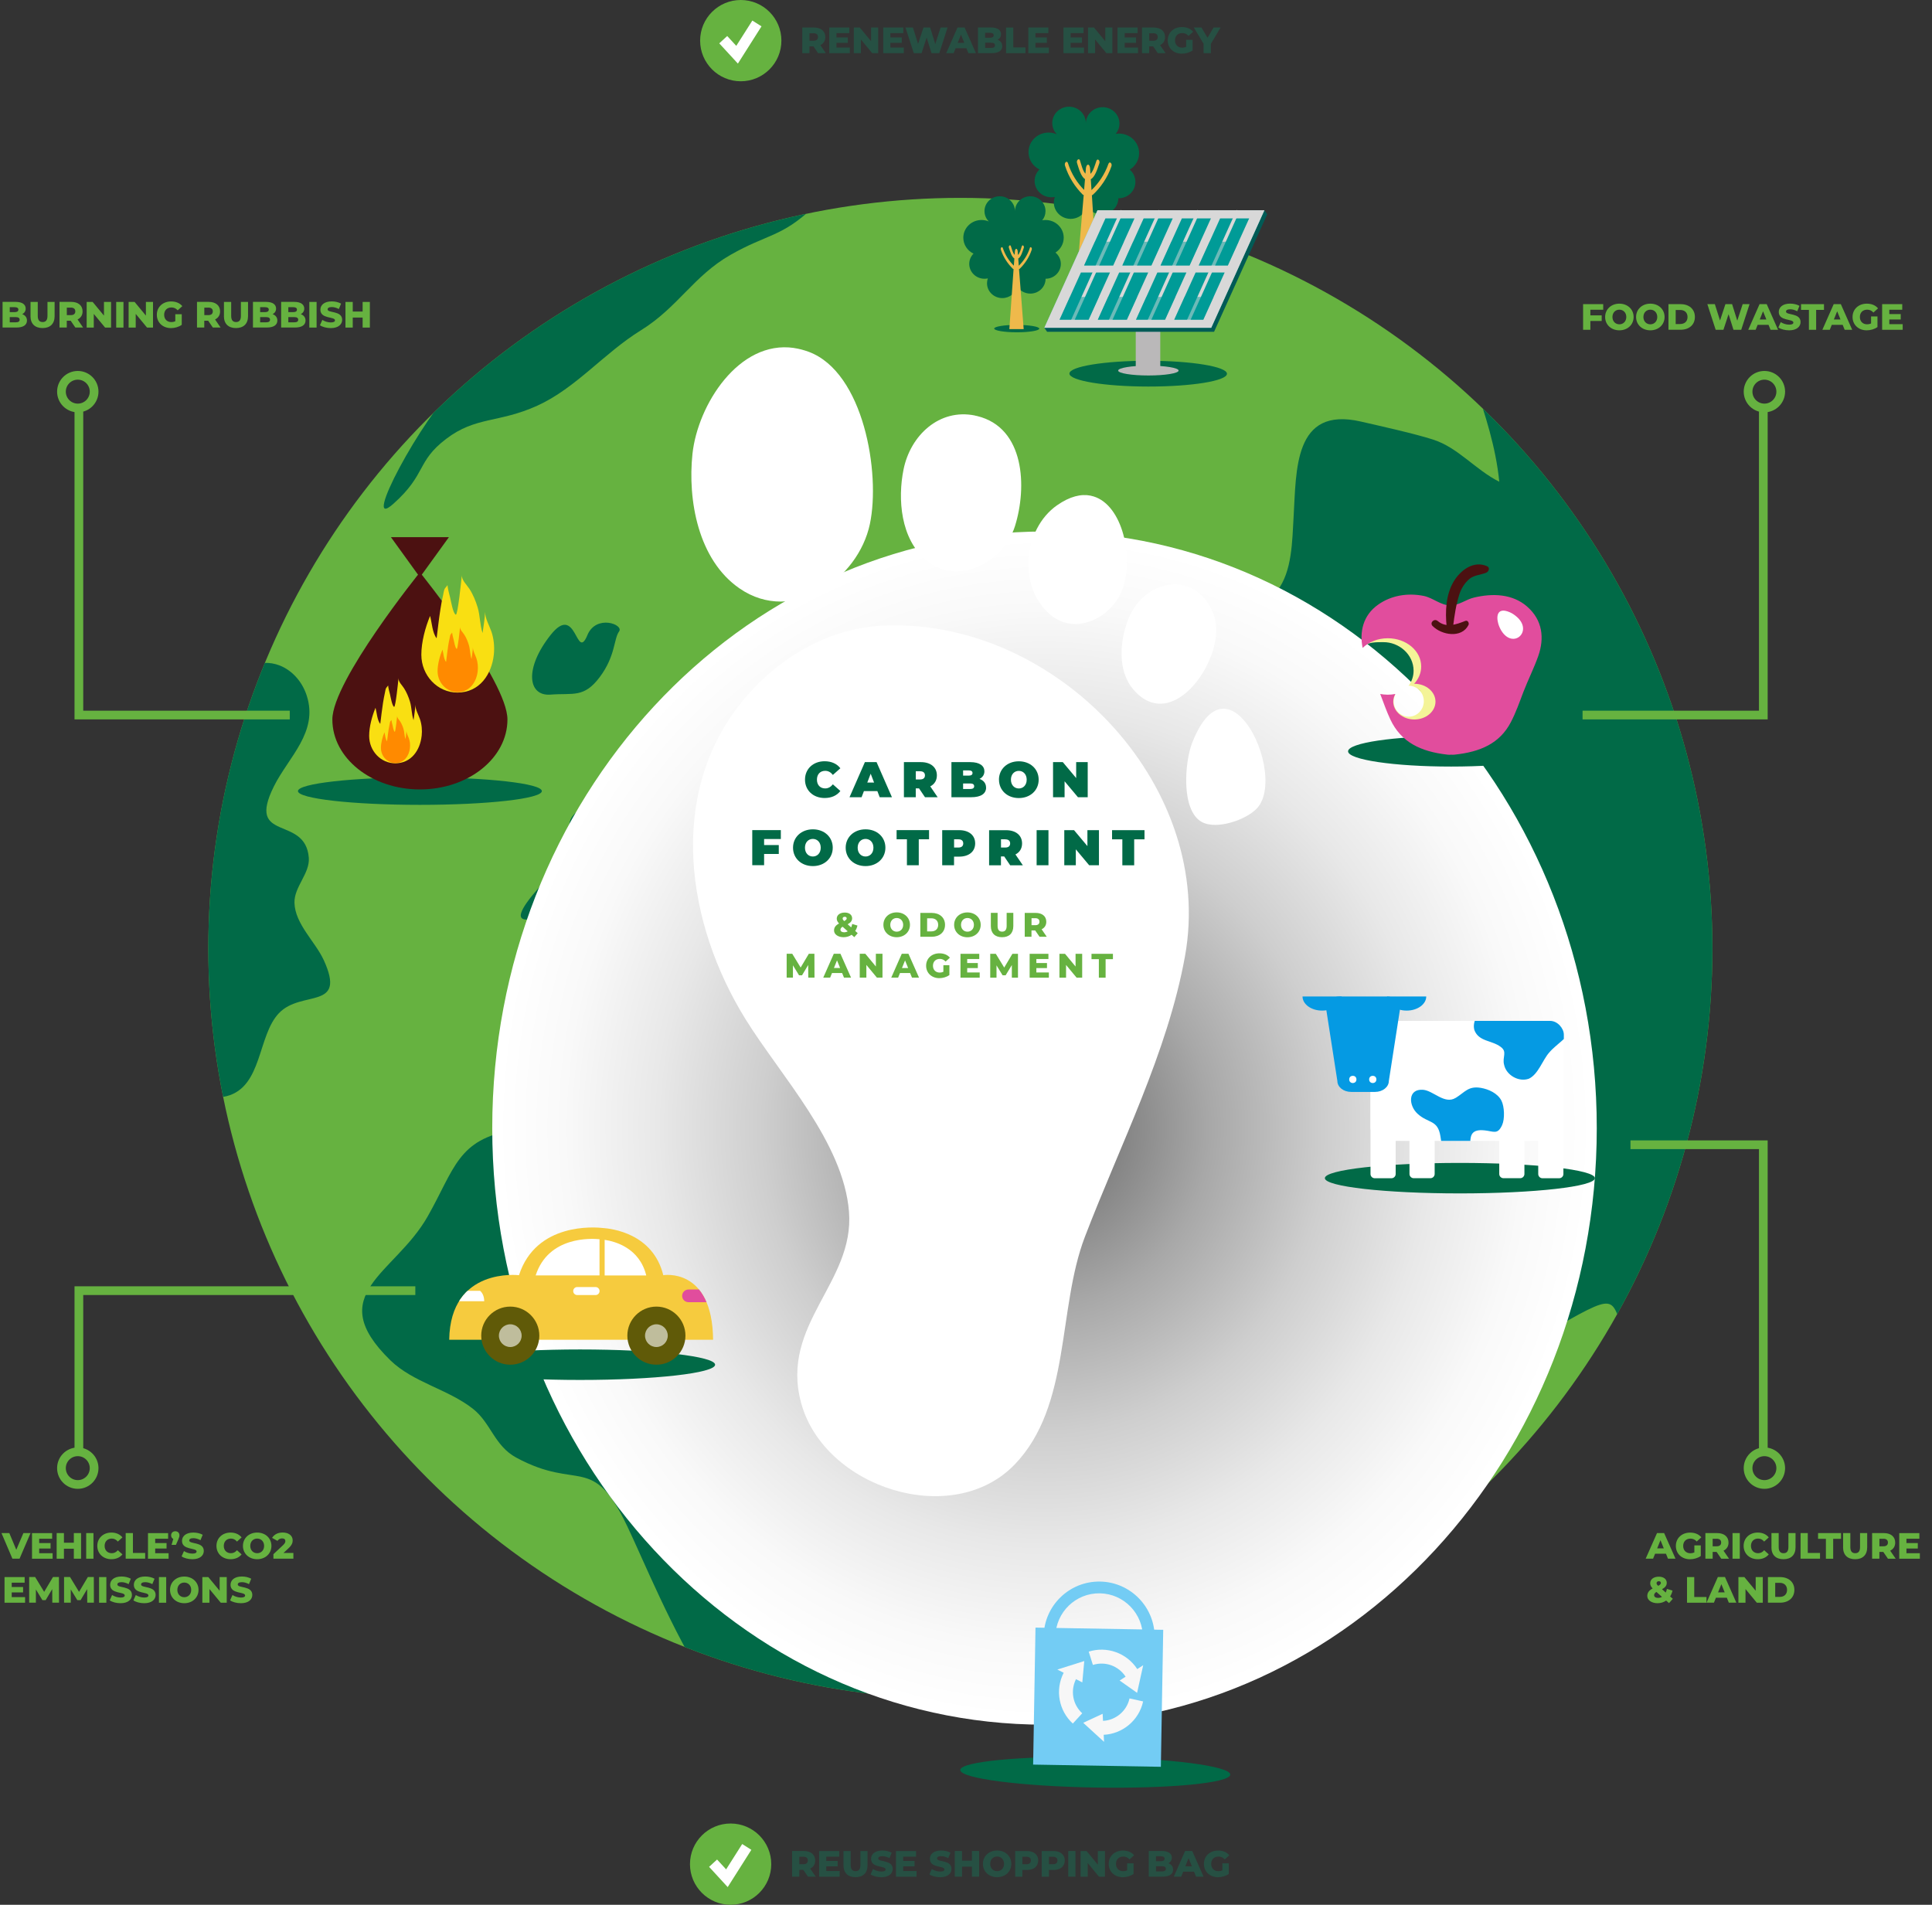 <?xml version="1.0" encoding="UTF-8"?><svg xmlns="http://www.w3.org/2000/svg" xmlns:xlink="http://www.w3.org/1999/xlink" viewBox="0 0 443.59 437.33"><rect x="0" y="0" width="443.59" height="437.33" fill="#333333" stroke="none"/><defs><style>.cls-1{fill:#efb94b;}.cls-1,.cls-2,.cls-3,.cls-4,.cls-5,.cls-6,.cls-7,.cls-8,.cls-9,.cls-10,.cls-11,.cls-12,.cls-13,.cls-14,.cls-15,.cls-16,.cls-17,.cls-18,.cls-19,.cls-20,.cls-21,.cls-22,.cls-23,.cls-24,.cls-25{stroke-width:0px;}.cls-2{fill:#4c1111;}.cls-3{fill:#005b56;}.cls-4{fill:#bab8b9;}.cls-5{fill:#605a08;}.cls-6,.cls-11,.cls-18{mix-blend-mode:multiply;}.cls-6,.cls-22{fill:#009b97;}.cls-7{opacity:.6;}.cls-7,.cls-21{fill:#fff;}.cls-26{opacity:.5;}.cls-27{clip-path:url(#clippath-2);}.cls-28{isolation:isolate;}.cls-8{fill:#f9df12;}.cls-9{fill:#f6cb3e;}.cls-10{fill:#66b240;}.cls-11{fill:url(#radial-gradient);}.cls-12{fill:#73ccf4;}.cls-13,.cls-29,.cls-30{fill:none;}.cls-14{fill:#ff8a00;}.cls-31{clip-path:url(#clippath-1);}.cls-15{fill:#059ae3;}.cls-16,.cls-18{fill:#016a47;}.cls-17{fill:#f7f7f7;}.cls-29{stroke:#d8d8d8;stroke-width:.75px;}.cls-29,.cls-30{stroke-miterlimit:10;}.cls-19{fill:#5bbdc1;}.cls-32{clip-path:url(#clippath);}.cls-30{stroke:#66b240;stroke-width:2px;}.cls-20{fill:#f4f498;}.cls-23{fill:#d8d8d8;}.cls-24{fill:#e14d9d;}.cls-25{fill:#265043;}</style><clipPath id="clippath"><ellipse class="cls-13" cx="220.5" cy="217.78" rx="172.67" ry="172.35"/></clipPath><radialGradient id="radial-gradient" cx="239.82" cy="250.29" fx="239.82" fy="250.29" r="126.8" gradientTransform="translate(0 -11.38) scale(1 1.08)" gradientUnits="userSpaceOnUse"><stop offset="0" stop-color="#636363"/><stop offset=".09" stop-color="#797979"/><stop offset=".3" stop-color="#a8a8a8"/><stop offset=".51" stop-color="#cecece"/><stop offset=".7" stop-color="#e8e8e8"/><stop offset=".87" stop-color="#f9f9f9"/><stop offset=".99" stop-color="#fff"/></radialGradient><clipPath id="clippath-1"><rect class="cls-13" x="314.67" y="234.39" width="44.39" height="27.55" rx="3.16" ry="3.16"/></clipPath><clipPath id="clippath-2"><path class="cls-13" d="M152.29,292.78c-2.36-9.65-11.95-10.69-13.8-10.83-1.88-.22-15.39-1.33-19.33,10.83,0,0-15.78-1.92-16.02,14.82h60.59c-.17-16.74-11.44-14.82-11.44-14.82Z"/></clipPath></defs><g class="cls-28"><g id="Layer_2"><g id="OBJECTS"><g class="cls-32"><ellipse class="cls-10" cx="220.5" cy="217.78" rx="172.67" ry="172.35"/><path class="cls-16" d="M338.58,88.08c2.42,0,8.06-4.02,12.09-4.83,11.29-2.42,20.16,6.44,29.03,12.88,16.94,12.88,42.74,40.25,46.77,62.78,4.03,20.12,1.62,45.88,1.62,66.81,0,6.44,0,28.98-10.49,24.95-4.84-1.61-7.26-16.91-9.67-21.73l-3.23,2.41c4.03,2.42,2.42,13.68,2.42,20.12,1.61,11.27,2.42,14.49-2.42,21.73-4.03,5.64-12.09,12.07-14.51,20.12-.81,3.22,1.61,6.44.8,10.46-.8,4.02-3.22,7.24-4.84,9.66-.81-1.61-1.62-2.42-2.42-3.22,0,4.03,1.61,24.95-4.84,20.12-4.03-3.22-1.61-18.51-1.61-23.34-.81.81-1.61,2.42-2.42,3.22-5.64-10.46-1.62-14.49-14.52-7.24-12.09,7.24-13.71,12.88-16.12,26.56-9.68-4.83-7.26-13.68-12.1-20.12-3.23-3.22-13.71-8.85-18.55-10.46-6.45-1.61-13.7-.81-20.96-2.41-8.06-1.61-15.32-7.25-23.38-6.44,0,16.9,20.16,7.24,22.58,16.9,1.61,4.83-18.55,24.95-23.38,25.76-10.48,1.61-19.35-8.85-24.19-15.29-5.65-7.25-20.96-20.93-19.35-29.78,2.5-.62,4.49-1.52,6.18-3.42-5.95-15.74-12.01-10.95-24.05-15.48-17.75-6.68-7.19-12.25-16.86-24.28-10-12.43-44.4,10.08-44.52-9.53-.06-10.98,22.56-29.76,31.15-34.21,6.76-3.5,18.25-3.78,20.94-11.88,2.94-8.86-9.64-19.82-6.51-29.6,10.09-31.55,55.78,22.35,64.31-1.22,1.61-9.66,8.06-13.68,17.74-12.87-.8-2.41,0-4.83,0-7.24,8.2,0,13.76,5.59,19.97-2.32,3.48-4.43,3.45-11.62,3.77-16.89.65-10.8-.02-25.52,15.42-21.98,4.92,1.13,12.24,2.75,16.57,4.13,5.81,1.85,9.73,6.94,15.24,9.69-.81-8.05-3.23-15.29-5.65-22.54"/><path class="cls-16" d="M143.98,350.33c7.79,16.32,24.89,61.93,49.01,59.11.03,0,.05,0,.08,0,12.71-1.56,27.84-28.06,33.2-38.21,12.64-23.91-.33-37.83-20.53-50.66-19.72-12.52-40.63-29.16-55.87-46.33-7.53-8.46-19.83-16.69-32.02-14.75-12.77,2.03-13.47,8.9-19.67,19.82-7.54,13.27-24.19,17.75-8.55,33.01,5.21,5.08,13.29,6.65,18.99,11.16,4.1,3.24,4.89,8.46,9.91,11.18,14.37,7.78,17.44-1.11,25.45,15.68Z"/><path class="cls-16" d="M197.96,41.61s-4.03-.81-11.29,6.04c-7.26,6.84-10.48,6.04-18.95,10.87-8.47,4.83-12.09,12.07-20.56,17.31-8.47,5.23-14.92,13.28-23.79,17.31-8.87,4.03-14.11,2.42-20.96,7.65-6.85,5.23-4.43,8.05-12.1,14.89-7.66,6.84,6.45-19.72,14.92-27.77,8.47-8.05,17.74-15.7,27.82-23.34,10.08-7.65,15.32-8.45,25.4-12.88,10.08-4.43,14.92-4.43,23.38-8.45,8.47-4.02,12.5-2.01,16.13-1.61Z"/><path class="cls-16" d="M74.31,220.39c-1.92-4.18-6.58-8.25-6.7-13.12-.09-3.68,3.58-6.74,3.29-10.35-.79-9.94-14.49-3.36-8.01-16.38,3.34-6.72,10.28-12.45,7.52-20.88-1.06-3.24-3.38-5.76-6.2-6.87-2.27-.88-4.86-.85-7.41.47-10.18,5.27-8.77,24.37-12.47,33.88-5.74,14.75-12.84,29.48-11.14,46,.78,7.55,10.05,20.83,18.86,18.53,8.22-2.14,7.06-13.88,11.99-19.05,5.2-5.45,15.64-.53,10.27-12.24Z"/><path class="cls-16" d="M134.88,145.8c-2.65,6.35-2.42-7.65-8.47,0-6.05,7.65-5.24,14.09,0,13.68,5.24-.4,7.66.81,11.29-4.02,3.63-4.83,3.23-8.85,4.43-10.46,1.21-1.61-5.24-4.02-7.26.81Z"/><path class="cls-16" d="M309.86,345.8c-.62,1.17-1.43,2.24-2.59,3.08-8.1,5.89-21.59,1.67-27.86,10.67-5.23,7.49-7.41,32.63,7.04,31.17,13.32-1.35,19.48,2.7,28.7-13.52,9.23-16.21,8.2-29.73,11.28-35.14,3.14-5.53-8.54-8.24-11.74-5.87-2.79,2.06-3.03,6.24-4.82,9.61Z"/><path class="cls-16" d="M135.68,184.84c-3.71.82-6.91,4.43-3.46,6.84,3.46,2.41,6.28,4.83,6.28,9.26s6.35,1.86,3.78,5.56c-2.57,3.7-8.67,3.3-10.06,6.52-1.38,3.22.23,6.84,2.65,6.84s6.05-4.43,10.08-4.83c4.03-.4,5.24-2.57,4.43-8.53-.81-5.96-5.24-12.4-3.23-14.81,2.02-2.42,5.86-8.05,6.36-10.06.5-2.01-1.11-8.05-5.95-3.22-4.84,4.83-3.63,4.83-10.89,6.44Z"/><path class="cls-16" d="M129.23,198.22c-1.32.97-.87.31-5.47,5.54-4.6,5.23-5.83,8.05-1.58,7.24,4.24-.8,6.06-1.39,8.58-3.31,2.52-1.92,4.13-8.18,3.32-9.48-.81-1.3-2.69-1.57-4.84,0Z"/></g><path class="cls-11" d="M366.62,259.01c0,75.65-56.77,136.97-126.8,136.97s-126.8-61.33-126.8-136.97,56.77-136.98,126.8-136.98,126.8,61.32,126.8,136.98Z"/><path class="cls-21" d="M205.94,143.57c-.99-.01-1.98,0-2.97.05-12.95.54-24.64,7.62-32.66,17.55-17.14,21.2-12.78,50.83.87,72.84,8.08,13.02,22.49,28.27,23.75,44.2,1.29,16.29-15.83,25.79-11.02,43.79,5.23,19.59,34.77,29.14,49.1,14.2,12.95-13.5,9.73-35.64,16.09-52.25,8.01-20.91,18.97-42.25,22.97-64.37,6.94-38.37-27.86-75.67-66.13-76.01Z"/><path class="cls-21" d="M182.3,79.89c-12.67-1.84-22.11,13.07-23.31,24.33-1.12,10.56,1.28,24.31,10.81,30.88,12.19,8.39,27.25-2.06,29.93-14.8,2.46-11.65-1.41-34.8-14.03-39.52-1.16-.43-2.29-.72-3.4-.88Z"/><path class="cls-21" d="M223.85,95.4c-8.21-1.67-14.81,4.58-16.39,12.36-1.39,6.82-.67,15.95,5.14,20.82,7.44,6.23,17.91.33,20.45-7.82,2.79-8.95,2.24-22.56-8.66-25.23-.18-.04-.37-.09-.55-.12Z"/><path class="cls-21" d="M250.42,113.8c-2.19-.44-4.77.15-7.72,2.21-7.82,5.46-9.07,18.82-1.53,25.13,6.09,5.09,14.66.27,16.74-6.4,2.39-7.69-.51-19.53-7.48-20.93Z"/><path class="cls-21" d="M272.84,134.74c-5.03-1.92-11.35,1.12-13.83,7.53-1.88,4.86-2.5,11.68,1.18,16,9.24,10.86,21.65-7.85,18.6-16.77-1.24-3.62-3.43-5.81-5.94-6.77Z"/><path class="cls-21" d="M285.21,164.94c-2.31-2.4-5.07-3.18-7.71-.69-1.32,1.25-2.61,3.31-3.81,6.4-1.65,4.26-2.59,15.37,2.22,18.06,3.38,1.9,10.29-.49,12.71-3.14,4-4.36,1.25-15.79-3.41-20.63Z"/><path class="cls-16" d="M184.83,179c0-2.48,1.9-4.22,4.5-4.22,1.58,0,2.83.58,3.62,1.61l-1.72,1.53c-.47-.6-1.04-.94-1.77-.94-1.13,0-1.89.78-1.89,2.02s.76,2.02,1.89,2.02c.73,0,1.29-.35,1.77-.94l1.72,1.53c-.8,1.04-2.04,1.61-3.62,1.61-2.6,0-4.5-1.74-4.5-4.22Z"/><path class="cls-16" d="M201.43,181.63h-3.07l-.54,1.41h-2.77s3.53-8.06,3.53-8.06h2.68l3.53,8.06h-2.81l-.54-1.41ZM200.69,179.67l-.78-2.03-.78,2.03h1.57Z"/><path class="cls-16" d="M211,181.01h-.74v2.03h-2.72s0-8.06,0-8.06h3.89c2.25,0,3.68,1.18,3.68,3.04,0,1.16-.55,2.04-1.52,2.53l1.7,2.49h-2.91s-1.37-2.03-1.37-2.03ZM211.26,177.07h-.99v1.89h.99c.75,0,1.11-.36,1.11-.94s-.36-.94-1.11-.94Z"/><path class="cls-16" d="M226.41,180.82c0,1.41-1.19,2.22-3.42,2.22h-4.54s0-8.06,0-8.06h4.31c2.23,0,3.26.89,3.26,2.11,0,.75-.38,1.37-1.12,1.74.95.35,1.5,1.04,1.5,1.99ZM223.67,180.51c0-.41-.3-.63-.9-.63h-1.64s0,1.27,0,1.27h1.64c.6,0,.9-.22.9-.63ZM221.13,176.88v1.2h1.27c.61,0,.89-.21.89-.6s-.28-.6-.89-.6h-1.27Z"/><path class="cls-16" d="M229.36,179.01c0-2.44,1.93-4.22,4.56-4.22,2.63,0,4.56,1.77,4.56,4.22s-1.93,4.22-4.56,4.22c-2.63,0-4.55-1.77-4.55-4.22ZM235.73,179.01c0-1.26-.81-2.02-1.81-2.02-1,0-1.81.76-1.81,2.02s.81,2.02,1.81,2.02c1,0,1.81-.76,1.81-2.02Z"/><path class="cls-16" d="M249.74,174.98v8.06h-2.24l-3.07-3.66v3.66s-2.65,0-2.65,0v-8.06s2.24,0,2.24,0l3.07,3.66v-3.66h2.65Z"/><path class="cls-16" d="M175.44,192.64v1.38s3.37,0,3.37,0v2.05h-3.37s0,2.58,0,2.58h-2.72s0-8.06,0-8.06h6.56v2.05h-3.84Z"/><path class="cls-16" d="M182.08,194.63c0-2.44,1.93-4.22,4.56-4.22,2.63,0,4.56,1.77,4.56,4.22,0,2.44-1.93,4.22-4.56,4.22-2.63,0-4.56-1.77-4.56-4.22ZM188.44,194.63c0-1.26-.81-2.02-1.81-2.02s-1.81.76-1.81,2.02.81,2.02,1.81,2.02,1.81-.76,1.81-2.02Z"/><path class="cls-16" d="M194.17,194.63c0-2.44,1.93-4.22,4.56-4.22,2.63,0,4.56,1.77,4.56,4.22,0,2.44-1.93,4.22-4.56,4.22-2.63,0-4.56-1.77-4.56-4.22ZM200.54,194.63c0-1.26-.81-2.02-1.81-2.02s-1.81.76-1.81,2.02.81,2.02,1.81,2.02,1.81-.76,1.81-2.02Z"/><path class="cls-16" d="M208.23,192.7h-2.37v-2.11h7.45v2.11h-2.36v5.96s-2.72,0-2.72,0v-5.96Z"/><path class="cls-16" d="M223.9,193.64c0,1.87-1.43,3.04-3.68,3.04h-1.17v1.98s-2.72,0-2.72,0v-8.06s3.89,0,3.89,0c2.25,0,3.68,1.18,3.68,3.04ZM221.16,193.64c0-.59-.36-.94-1.11-.94h-.99v1.89s.99,0,.99,0c.75,0,1.11-.36,1.11-.94Z"/><path class="cls-16" d="M230.56,196.64h-.74s0,2.03,0,2.03h-2.72v-8.06s3.89,0,3.89,0c2.25,0,3.68,1.18,3.68,3.04,0,1.16-.55,2.04-1.52,2.53l1.7,2.49h-2.91s-1.37-2.03-1.37-2.03ZM230.82,192.7h-.99s0,1.89,0,1.89h.99c.75,0,1.11-.36,1.11-.94s-.36-.94-1.11-.94Z"/><path class="cls-16" d="M238.01,190.6h2.72s0,8.06,0,8.06h-2.72s0-8.06,0-8.06Z"/><path class="cls-16" d="M252.32,190.6v8.06s-2.24,0-2.24,0l-3.07-3.66v3.66h-2.65s0-8.06,0-8.06h2.24s3.07,3.66,3.07,3.66v-3.66s2.65,0,2.65,0Z"/><path class="cls-16" d="M257.7,192.71h-2.37v-2.11s7.45,0,7.45,0v2.11s-2.37,0-2.37,0v5.96h-2.72v-5.96Z"/><path class="cls-10" d="M196.15,215.17l-.62-.55c-.51.36-1.15.56-1.84.56-1.26,0-2.19-.65-2.19-1.54,0-.7.35-1.18,1.15-1.61-.36-.37-.53-.73-.53-1.1,0-.84.73-1.41,1.84-1.41,1.01,0,1.69.51,1.69,1.32,0,.56-.32.99-1.02,1.37l.8.71c.11-.24.19-.49.24-.78l1.2.36c-.1.46-.27.88-.51,1.24l.58.52-.8.92ZM194.64,213.82l-1.18-1.05c-.35.21-.49.43-.49.71,0,.33.32.57.84.57.3,0,.59-.08.84-.23ZM193.48,210.9c0,.17.07.3.35.57.42-.23.57-.41.57-.61,0-.22-.15-.37-.44-.37-.31,0-.49.17-.49.41Z"/><path class="cls-10" d="M202.83,212.33c0-1.64,1.29-2.85,3.05-2.85s3.05,1.21,3.05,2.85c0,1.64-1.29,2.85-3.05,2.85s-3.05-1.21-3.05-2.85ZM207.37,212.34c0-.95-.65-1.57-1.48-1.57s-1.48.62-1.48,1.57c0,.95.65,1.57,1.48,1.57s1.48-.62,1.48-1.57Z"/><path class="cls-10" d="M211.31,209.6h2.6c1.82,0,3.07,1.06,3.07,2.74,0,1.68-1.25,2.74-3.07,2.74h-2.6s0-5.48,0-5.48ZM213.85,213.84c.93,0,1.56-.56,1.56-1.5,0-.95-.63-1.5-1.56-1.5h-.98v3.01s.98,0,.98,0Z"/><path class="cls-10" d="M219.07,212.34c0-1.64,1.29-2.85,3.05-2.85s3.05,1.21,3.05,2.85-1.29,2.85-3.05,2.85-3.05-1.21-3.05-2.85ZM223.61,212.34c0-.95-.65-1.57-1.48-1.57s-1.48.62-1.48,1.57c0,.95.65,1.57,1.48,1.57s1.48-.62,1.48-1.57Z"/><path class="cls-10" d="M227.5,212.63v-3.04h1.55v2.99c0,.94.39,1.32,1.04,1.32s1.04-.38,1.04-1.32v-2.99h1.53v3.04c0,1.64-.96,2.55-2.58,2.55s-2.58-.92-2.58-2.55Z"/><path class="cls-10" d="M237.68,213.62h-.85v1.46s-1.55,0-1.55,0v-5.48s2.51,0,2.51,0c1.5,0,2.44.78,2.44,2.03,0,.81-.39,1.4-1.07,1.73l1.18,1.72h-1.66l-1-1.46ZM237.7,210.82h-.86v1.6h.86c.64,0,.96-.3.96-.8s-.32-.81-.96-.81Z"/><path class="cls-10" d="M185.58,224.46l-.02-2.9-1.41,2.36h-.69l-1.4-2.29v2.83h-1.44v-5.48h1.28l1.93,3.16,1.88-3.16h1.28l.02,5.48h-1.43Z"/><path class="cls-10" d="M193.35,223.4h-2.32l-.43,1.06h-1.58l2.42-5.48h1.53l2.43,5.48h-1.62s-.43-1.07-.43-1.07ZM192.89,222.25l-.71-1.75-.71,1.75h1.41Z"/><path class="cls-10" d="M202.62,218.98v5.48h-1.28l-2.42-2.92v2.92h-1.52v-5.48h1.28l2.42,2.92v-2.92h1.52Z"/><path class="cls-10" d="M208.96,223.4h-2.32l-.43,1.06h-1.58l2.42-5.48h1.53l2.43,5.48h-1.62l-.43-1.06ZM208.51,222.26l-.71-1.75-.71,1.75h1.41Z"/><path class="cls-10" d="M216.61,221.61h1.37v2.27c-.64.45-1.51.7-2.31.7-1.75,0-3.03-1.18-3.03-2.85,0-1.67,1.28-2.85,3.06-2.85,1.03,0,1.86.35,2.4,1l-.99.89c-.38-.42-.81-.61-1.33-.61-.94,0-1.57.62-1.57,1.57s.63,1.57,1.55,1.57c.29,0,.56-.05.84-.18v-1.5Z"/><path class="cls-10" d="M224.94,223.27v1.2h-4.41v-5.48h4.31v1.2h-2.77v.92h2.44v1.16h-2.44v1s2.87,0,2.87,0Z"/><path class="cls-10" d="M232.32,224.47v-2.9s-1.43,2.36-1.43,2.36h-.69l-1.4-2.29v2.83s-1.44,0-1.44,0v-5.48s1.28,0,1.28,0l1.93,3.16,1.88-3.16h1.28v5.48s-1.41,0-1.41,0Z"/><path class="cls-10" d="M240.82,223.27v1.2h-4.41v-5.48h4.31v1.2h-2.77v.92h2.44v1.16h-2.44v1s2.87,0,2.87,0Z"/><path class="cls-10" d="M248.47,218.99v5.48h-1.28l-2.42-2.92v2.92s-1.52,0-1.52,0v-5.48s1.28,0,1.28,0l2.42,2.92v-2.92h1.52Z"/><path class="cls-10" d="M252.3,220.22h-1.69v-1.23h4.92v1.23h-1.68v4.25s-1.55,0-1.55,0v-4.25Z"/><polyline class="cls-30" points="374.36 262.83 404.86 262.83 404.86 332.58"/><circle class="cls-30" cx="405.11" cy="337.08" r="3.75"/><path class="cls-10" d="M382.5,356.73h-2.49l-.46,1.14h-1.7l2.6-5.88h1.64l2.61,5.88h-1.73l-.46-1.14ZM382.01,355.5l-.76-1.88-.76,1.88h1.51Z"/><path class="cls-10" d="M389.03,354.81h1.47v2.44c-.68.49-1.61.75-2.47.75-1.88,0-3.25-1.27-3.25-3.06s1.37-3.06,3.28-3.06c1.1,0,1.99.38,2.57,1.08l-1.06.96c-.4-.45-.87-.66-1.43-.66-1.01,0-1.68.66-1.68,1.68s.67,1.68,1.67,1.68c.31,0,.61-.06.9-.19v-1.61Z"/><path class="cls-10" d="M394.14,356.31h-.91v1.56h-1.67v-5.88h2.69c1.61,0,2.62.83,2.62,2.18,0,.87-.42,1.5-1.15,1.86l1.27,1.85h-1.78l-1.07-1.56ZM394.15,353.3h-.92v1.72h.92c.69,0,1.03-.32,1.03-.86s-.34-.87-1.03-.87Z"/><path class="cls-10" d="M397.79,351.99h1.67v5.88h-1.67v-5.88Z"/><path class="cls-10" d="M400.34,354.93c0-1.79,1.37-3.06,3.24-3.06,1.08,0,1.96.4,2.53,1.11l-1.06.96c-.37-.45-.82-.69-1.39-.69-.97,0-1.64.67-1.64,1.68s.67,1.68,1.64,1.68c.56,0,1.02-.24,1.39-.69l1.06.96c-.57.71-1.45,1.11-2.53,1.11-1.87,0-3.24-1.27-3.24-3.06Z"/><path class="cls-10" d="M406.73,355.25v-3.26h1.66v3.21c0,1.01.42,1.41,1.12,1.41s1.11-.4,1.11-1.41v-3.21h1.64v3.26c0,1.76-1.03,2.74-2.77,2.74s-2.77-.98-2.77-2.74Z"/><path class="cls-10" d="M413.4,351.99h1.67v4.56h2.81v1.32h-4.47v-5.88Z"/><path class="cls-10" d="M419.24,353.31h-1.81v-1.32h5.27v1.32h-1.8v4.57h-1.67v-4.57Z"/><path class="cls-10" d="M423.18,355.25v-3.26h1.66v3.21c0,1.01.42,1.41,1.12,1.41s1.11-.4,1.11-1.41v-3.21h1.64v3.26c0,1.76-1.03,2.74-2.77,2.74s-2.77-.98-2.77-2.74Z"/><path class="cls-10" d="M432.42,356.31h-.91v1.56h-1.67v-5.88h2.69c1.61,0,2.61.83,2.61,2.18,0,.87-.42,1.5-1.15,1.86l1.27,1.85h-1.78l-1.07-1.56ZM432.44,353.3h-.92v1.72h.92c.69,0,1.03-.32,1.03-.86s-.34-.87-1.03-.87Z"/><path class="cls-10" d="M440.8,356.59v1.29h-4.73v-5.88h4.62v1.29h-2.97v.99h2.61v1.25h-2.61v1.08h3.08Z"/><path class="cls-10" d="M383.21,368.07l-.66-.59c-.55.39-1.23.61-1.98.61-1.35,0-2.35-.7-2.35-1.66,0-.75.38-1.27,1.23-1.73-.39-.39-.56-.78-.56-1.19,0-.9.78-1.51,1.98-1.51,1.08,0,1.82.55,1.82,1.41,0,.61-.34,1.06-1.09,1.47l.86.76c.12-.25.2-.53.26-.84l1.29.39c-.11.5-.29.95-.55,1.34l.62.55-.86.98ZM381.59,366.63l-1.27-1.13c-.38.23-.53.46-.53.76,0,.35.34.61.9.61.32,0,.63-.08.9-.24ZM380.35,363.49c0,.19.08.33.38.61.45-.24.61-.44.61-.66,0-.24-.16-.4-.47-.4-.34,0-.52.19-.52.44Z"/><path class="cls-10" d="M387.33,362.09h1.67v4.57h2.81v1.32h-4.47v-5.89Z"/><path class="cls-10" d="M396.47,366.83h-2.49l-.46,1.14h-1.7l2.6-5.89h1.64l2.61,5.89h-1.73l-.46-1.14ZM395.99,365.6l-.76-1.88-.76,1.88h1.51Z"/><path class="cls-10" d="M404.74,362.09v5.89h-1.37l-2.6-3.14v3.14h-1.63v-5.89h1.37l2.6,3.14v-3.14h1.63Z"/><path class="cls-10" d="M405.92,362.09h2.78c1.95,0,3.29,1.13,3.29,2.94s-1.34,2.94-3.29,2.94h-2.78v-5.89ZM408.64,366.64c1,0,1.67-.6,1.67-1.61s-.67-1.62-1.67-1.62h-1.05v3.23h1.05Z"/><ellipse class="cls-18" cx="335.19" cy="270.5" rx="31" ry="3.5"/><path class="cls-21" d="M354.15,247.04h3.84c.54,0,.97.44.97.97v21.54c0,.54-.44.97-.97.97h-3.84c-.54,0-.97-.44-.97-.97v-21.53c0-.54.44-.97.97-.97Z"/><rect class="cls-21" x="314.67" y="234.39" width="44.39" height="27.55" rx="3.16" ry="3.16"/><path class="cls-21" d="M315.64,247.04h3.84c.54,0,.97.44.97.97v21.54c0,.54-.44.97-.97.97h-3.84c-.54,0-.97-.44-.97-.97v-21.53c0-.54.44-.97.97-.97Z"/><path class="cls-21" d="M324.59,247.04h3.84c.54,0,.97.44.97.97v21.53c0,.54-.44.97-.97.97h-3.84c-.54,0-.97-.44-.97-.97v-21.54c0-.54.44-.97.97-.97Z"/><path class="cls-21" d="M345.2,247.04h3.84c.54,0,.97.44.97.97v21.53c0,.54-.44.97-.97.97h-3.84c-.54,0-.97-.44-.97-.97v-21.54c0-.54.44-.97.97-.97Z"/><path class="cls-15" d="M308.06,228.78c0,1.79-2.02,3.25-4.5,3.25s-4.5-1.45-4.5-3.25h9Z"/><path class="cls-15" d="M327.47,228.78c0,1.79-2.02,3.25-4.5,3.25s-4.5-1.45-4.5-3.25h9.01Z"/><path class="cls-15" d="M318.35,228.78h-5.26s-.08,0-.12,0c-.04,0-.08,0-.12,0h-5.26c-1.74,0-3.16,1.13-3.16,2.51l2.63,16.9c0,1.39,1.41,2.51,3.16,2.51h2.63s.08,0,.12,0c.04,0,.08,0,.12,0h2.63c1.74,0,3.16-1.13,3.16-2.51l2.63-16.9c0-1.39-1.41-2.51-3.16-2.51Z"/><circle class="cls-21" cx="310.61" cy="247.83" r=".83"/><circle class="cls-21" cx="315.19" cy="247.83" r=".83"/><g class="cls-31"><path class="cls-15" d="M340.19,231.67c-1,1.33-2.17,3-1.67,4.83,1,2.67,4,2.33,6,3.83,1.67,1.17.33,2.33.83,4.17.5,2.33,3.33,4,5.67,3.17,2.17-1,3.17-4.33,4.67-6,1.67-2,4.67-3.5,5.33-6,1.5-5.17-4.5-9.33-9-8.5-4.17.67-6.17,6.83-10.83,4.83,0-.17.17,0,.33-.17"/><path class="cls-15" d="M334.23,252.06c-2.55,1.59-5.15-1.68-7.5-1.85-3.53-.26-3.35,3.59-1.26,5.5,2.47,2.27,4.63,1.3,5.25,5.15.35,2.19,1.09,8.1,5.18,5.95,3.63-1.92-.83-7.91,4.99-7.28,2.06.22,2.96,1.05,4-1.22.64-1.41.54-4.25-.17-5.63-.86-1.66-2.93-2.61-4.7-2.91-2.89-.48-3.62.95-5.77,2.29Z"/></g><polyline class="cls-30" points="363.36 164.17 404.86 164.17 404.86 94.42"/><circle class="cls-30" cx="405.11" cy="89.92" r="3.75"/><path class="cls-10" d="M365.15,71.12v1.29h2.6v1.29h-2.6v2.02h-1.67v-5.89h4.62v1.29h-2.95Z"/><path class="cls-10" d="M368.54,72.78c0-1.77,1.39-3.06,3.27-3.06s3.27,1.29,3.27,3.06-1.39,3.06-3.27,3.06-3.27-1.29-3.27-3.06ZM373.4,72.78c0-1.02-.7-1.68-1.59-1.68s-1.59.66-1.59,1.68.7,1.68,1.59,1.68,1.59-.66,1.59-1.68Z"/><path class="cls-10" d="M375.65,72.78c0-1.77,1.39-3.06,3.27-3.06s3.27,1.29,3.27,3.06-1.39,3.06-3.27,3.06-3.27-1.29-3.27-3.06ZM380.51,72.78c0-1.02-.7-1.68-1.59-1.68s-1.59.66-1.59,1.68.7,1.68,1.59,1.68,1.59-.66,1.59-1.68Z"/><path class="cls-10" d="M383.08,69.83h2.78c1.95,0,3.29,1.13,3.29,2.94s-1.34,2.94-3.29,2.94h-2.78v-5.89ZM385.79,74.39c1,0,1.67-.6,1.67-1.61s-.67-1.61-1.67-1.61h-1.05v3.23h1.05Z"/><path class="cls-10" d="M401.7,69.83l-1.91,5.89h-1.78l-1.13-3.58-1.18,3.58h-1.78l-1.91-5.89h1.72l1.19,3.76,1.24-3.76h1.53l1.19,3.79,1.24-3.79h1.59Z"/><path class="cls-10" d="M406.05,74.58h-2.49l-.46,1.14h-1.7l2.6-5.89h1.64l2.61,5.89h-1.73l-.46-1.14ZM405.56,73.35l-.76-1.88-.76,1.88h1.51Z"/><path class="cls-10" d="M408.31,75.19l.55-1.23c.52.34,1.26.58,1.94.58s.96-.19.96-.48c0-.93-3.35-.25-3.35-2.44,0-1.05.86-1.91,2.61-1.91.77,0,1.56.18,2.14.51l-.51,1.24c-.56-.3-1.12-.45-1.63-.45-.7,0-.95.24-.95.53,0,.9,3.34.23,3.34,2.4,0,1.03-.86,1.9-2.61,1.9-.97,0-1.93-.26-2.48-.65Z"/><path class="cls-10" d="M415.33,71.15h-1.81v-1.32h5.27v1.32h-1.8v4.57h-1.66v-4.57Z"/><path class="cls-10" d="M423.07,74.58h-2.49l-.46,1.14h-1.7l2.6-5.89h1.64l2.61,5.89h-1.73l-.46-1.14ZM422.58,73.35l-.76-1.88-.76,1.88h1.51Z"/><path class="cls-10" d="M429.6,72.65h1.47v2.44c-.68.49-1.61.75-2.47.75-1.88,0-3.25-1.27-3.25-3.06s1.37-3.06,3.28-3.06c1.1,0,1.99.38,2.57,1.08l-1.06.96c-.4-.45-.87-.66-1.43-.66-1.01,0-1.68.66-1.68,1.68s.67,1.68,1.67,1.68c.31,0,.61-.06.9-.19v-1.61Z"/><path class="cls-10" d="M436.86,74.43v1.29h-4.72v-5.89h4.62v1.29h-2.97v.99h2.62v1.24h-2.62v1.08h3.08Z"/><ellipse class="cls-18" cx="333.19" cy="172.5" rx="23.67" ry="3.5"/><path class="cls-20" d="M341.89,142.06c-2.38-2.52-5.62-2.69-8.72-1.77-1.3.38-2.45,1.56-3.84,1.55-1.6-.01-2.84-1.52-4.35-1.89-2.66-.66-11.15,1.5-10.88,4.27.08.78-1.62,1.16-1.1,4.31,1.01-1.19,3.24-1.08,4.63-1.09,3.58-.03,6.93,2.81,6.93,6.56,0,1.3-.43,2.49-1.15,3.44.01,0,.03,0,.04,0,1.91,0,3.46,1.59,3.46,3.55s-1.55,3.56-3.46,3.56-3.46-1.59-3.46-3.56c0-.55.13-1.06.35-1.53-.4.1-.81.15-1.24.15s-.84-.05-1.24-.15c.54,1.71,1.02,3.43,1.67,5.1,1.73,4.46,4.89,6.39,9.38,6.99.19.02.37.02.54,0,.17.02.34.02.54,0,4.27-.53,7.42-2.25,9.23-6.43.84-1.94,1.42-4.01,2.06-6.02.76-2.42,1.74-4.75,2.45-7.19,1.01-3.51.73-7.13-1.83-9.84Z"/><path class="cls-24" d="M350.63,139.26c-3.35-2.91-7.89-3.1-12.24-2.05-1.83.44-3.44,1.8-5.39,1.79-2.24-.02-3.99-1.75-6.11-2.18-3.73-.75-7.49-.1-10.45,1.99-3.54,2.49-4.31,6.32-3.58,9.95,1.41-1.36,3.47-2.22,5.78-2.22,4.24,0,7.67,2.9,7.67,6.48,0,1.5-.61,2.88-1.62,3.97.02,0,.04,0,.05,0,2.68,0,4.85,1.84,4.85,4.1s-2.17,4.1-4.85,4.1-4.85-1.84-4.85-4.1c0-.63.18-1.23.49-1.76-.56.11-1.14.17-1.74.17s-1.18-.06-1.74-.17c.76,1.97,1.43,3.96,2.34,5.88,2.42,5.14,6.87,7.37,13.17,8.06.27.03.52.03.75,0,.23.02.48.02.75,0,6-.62,10.42-2.59,12.96-7.42,1.18-2.24,2-4.62,2.89-6.95,1.07-2.79,2.44-5.48,3.43-8.29,1.42-4.05,1.03-8.22-2.57-11.35Z"/><path class="cls-21" d="M344,143.18c.17.58.42,1.16.73,1.65,2.72,4.35,7.41.05,3.43-3.29-.46-.39-.94-.72-1.49-.96-2.78-1.22-3.2.7-2.67,2.6Z"/><path class="cls-2" d="M328.93,143.73c2.08,2.1,6.65,2.89,8.23-.22.23-.45-.15-1.18-.73-.95-2.07.82-4.39,1.67-6.33.02-.8-.68-1.92.39-1.17,1.16h0Z"/><path class="cls-2" d="M333.63,143.84c.31-2.49.67-4.99,1.44-7.38.43-1.33,1.15-2.49,2.18-3.43,1.08-1,2.71-1.01,4-1.55.56-.23.92-1.15.2-1.47-3.1-1.4-6.16.92-7.7,3.53-1.79,3.02-1.95,6.91-1.6,10.3.1.96,1.37.96,1.49,0h0Z"/><polyline class="cls-30" points="95.36 296.33 18.11 296.33 18.11 332.58"/><circle class="cls-30" cx="17.86" cy="337.08" r="3.75"/><path class="cls-10" d="M7.01,351.99l-2.52,5.88h-1.64l-2.51-5.88h1.8l1.6,3.83,1.63-3.83h1.65Z"/><path class="cls-10" d="M12.08,356.59v1.29h-4.73v-5.88h4.62v1.29h-2.97v.99h2.61v1.25h-2.61v1.08h3.08Z"/><path class="cls-10" d="M18.61,351.99v5.88h-1.66v-2.29h-2.27v2.29h-1.67v-5.88h1.67v2.21h2.27v-2.21h1.66Z"/><path class="cls-10" d="M19.79,351.99h1.67v5.88h-1.67v-5.88Z"/><path class="cls-10" d="M22.34,354.93c0-1.79,1.37-3.06,3.24-3.06,1.08,0,1.96.4,2.53,1.11l-1.06.96c-.37-.45-.82-.69-1.39-.69-.97,0-1.64.67-1.64,1.68s.67,1.68,1.64,1.68c.56,0,1.02-.24,1.39-.69l1.06.96c-.57.71-1.45,1.11-2.53,1.11-1.87,0-3.24-1.27-3.24-3.06Z"/><path class="cls-10" d="M28.85,351.99h1.67v4.56h2.81v1.32h-4.47v-5.88Z"/><path class="cls-10" d="M38.71,356.59v1.29h-4.73v-5.88h4.62v1.29h-2.97v.99h2.61v1.25h-2.61v1.08h3.08Z"/><path class="cls-10" d="M41.2,352.5c0,.24-.03.42-.27.97l-.54,1.23h-1l.4-1.37c-.3-.14-.5-.43-.5-.82,0-.57.4-.94.96-.94s.95.37.95.94Z"/><path class="cls-10" d="M41.69,357.35l.55-1.23c.52.35,1.26.58,1.94.58s.96-.19.96-.48c0-.93-3.35-.25-3.35-2.44,0-1.05.86-1.91,2.61-1.91.77,0,1.56.18,2.14.51l-.51,1.24c-.56-.3-1.12-.46-1.63-.46-.7,0-.95.24-.95.53,0,.9,3.34.23,3.34,2.4,0,1.03-.86,1.9-2.61,1.9-.97,0-1.93-.26-2.48-.65Z"/><path class="cls-10" d="M49.7,354.93c0-1.79,1.37-3.06,3.24-3.06,1.08,0,1.96.4,2.53,1.11l-1.06.96c-.37-.45-.82-.69-1.39-.69-.97,0-1.64.67-1.64,1.68s.67,1.68,1.64,1.68c.56,0,1.02-.24,1.39-.69l1.06.96c-.57.71-1.45,1.11-2.53,1.11-1.87,0-3.24-1.27-3.24-3.06Z"/><path class="cls-10" d="M55.78,354.93c0-1.77,1.39-3.06,3.27-3.06s3.27,1.29,3.27,3.06-1.39,3.06-3.27,3.06-3.27-1.29-3.27-3.06ZM60.64,354.93c0-1.02-.7-1.68-1.59-1.68s-1.59.66-1.59,1.68.7,1.68,1.59,1.68,1.59-.66,1.59-1.68Z"/><path class="cls-10" d="M67.36,356.55v1.32h-4.58v-1.04l2.2-2.06c.47-.44.54-.71.54-.95,0-.38-.25-.61-.76-.61-.43,0-.82.19-1.05.57l-1.24-.69c.45-.74,1.28-1.23,2.44-1.23,1.35,0,2.29.7,2.29,1.79,0,.57-.16,1.09-1,1.87l-1.11,1.03h2.27Z"/><path class="cls-10" d="M5.76,366.69v1.29H1.04v-5.89h4.62v1.29h-2.97v.99h2.61v1.24h-2.61v1.08h3.08Z"/><path class="cls-10" d="M12.01,367.97l-.02-3.12-1.51,2.54h-.74l-1.5-2.46v3.04h-1.54v-5.89h1.37l2.07,3.4,2.02-3.4h1.37l.02,5.89h-1.53Z"/><path class="cls-10" d="M20.03,367.97l-.02-3.12-1.51,2.54h-.74l-1.51-2.46v3.04h-1.54v-5.89h1.37l2.07,3.4,2.02-3.4h1.37l.02,5.89h-1.53Z"/><path class="cls-10" d="M22.75,362.09h1.67v5.89h-1.67v-5.89Z"/><path class="cls-10" d="M25.19,367.44l.55-1.23c.52.34,1.26.58,1.94.58s.96-.19.96-.48c0-.93-3.35-.25-3.35-2.44,0-1.05.86-1.91,2.61-1.91.77,0,1.56.18,2.14.51l-.51,1.24c-.56-.3-1.12-.45-1.63-.45-.7,0-.95.24-.95.53,0,.9,3.34.23,3.34,2.4,0,1.03-.86,1.9-2.61,1.9-.97,0-1.93-.26-2.48-.65Z"/><path class="cls-10" d="M30.63,367.44l.55-1.23c.52.34,1.26.58,1.94.58s.96-.19.96-.48c0-.93-3.35-.25-3.35-2.44,0-1.05.86-1.91,2.61-1.91.77,0,1.56.18,2.14.51l-.51,1.24c-.56-.3-1.12-.45-1.63-.45-.7,0-.95.24-.95.53,0,.9,3.34.23,3.34,2.4,0,1.03-.86,1.9-2.61,1.9-.97,0-1.93-.26-2.48-.65Z"/><path class="cls-10" d="M36.49,362.09h1.67v5.89h-1.67v-5.89Z"/><path class="cls-10" d="M39.04,365.03c0-1.77,1.39-3.06,3.27-3.06s3.27,1.29,3.27,3.06-1.39,3.06-3.27,3.06-3.27-1.29-3.27-3.06ZM43.9,365.03c0-1.02-.7-1.68-1.59-1.68s-1.59.66-1.59,1.68.7,1.68,1.59,1.68,1.59-.66,1.59-1.68Z"/><path class="cls-10" d="M52.06,362.09v5.89h-1.37l-2.6-3.14v3.14h-1.63v-5.89h1.37l2.6,3.14v-3.14h1.63Z"/><path class="cls-10" d="M52.83,367.44l.55-1.23c.52.34,1.26.58,1.94.58s.96-.19.96-.48c0-.93-3.35-.25-3.35-2.44,0-1.05.86-1.91,2.61-1.91.77,0,1.56.18,2.14.51l-.51,1.24c-.56-.3-1.12-.45-1.63-.45-.7,0-.95.24-.95.53,0,.9,3.34.23,3.34,2.4,0,1.03-.86,1.9-2.61,1.9-.97,0-1.93-.26-2.48-.65Z"/><ellipse class="cls-18" cx="133.19" cy="313.33" rx="31" ry="3.5"/><g class="cls-27"><path class="cls-9" d="M152.29,292.78c-2.36-9.65-11.95-10.69-13.8-10.83-1.88-.22-15.39-1.33-19.33,10.83,0,0-15.78-1.92-16.02,14.82h60.59c-.17-16.74-11.44-14.82-11.44-14.82Z"/><path class="cls-21" d="M111.18,298.76c-.02-1.19-.42-1.93-.95-2.4h-6.62c-.74.46-1.3,1.21-1.33,2.4h8.89Z"/><path class="cls-24" d="M156.62,297.52c0,.8.65,1.46,1.46,1.46h7.43c.8,0,1.46-.65,1.46-1.46h0c0-.8-.65-1.46-1.46-1.46h-7.43c-.8,0-1.46.65-1.46,1.46h0Z"/></g><path class="cls-21" d="M138.83,292.84h9.55c-1.53-6.27-7.05-7.8-9.55-8.18v8.18Z"/><path class="cls-21" d="M137.65,284.52c-1.9-.19-11.73-.72-14.66,8.31h14.66v-8.31Z"/><path class="cls-5" d="M123.83,306.66c0,3.68-2.99,6.67-6.67,6.67s-6.67-2.99-6.67-6.67,2.99-6.67,6.67-6.67,6.67,2.99,6.67,6.67Z"/><path class="cls-7" d="M119.77,306.66c0,1.44-1.17,2.61-2.61,2.61s-2.61-1.17-2.61-2.61,1.17-2.61,2.61-2.61,2.61,1.17,2.61,2.61Z"/><path class="cls-5" d="M157.38,306.66c0,3.68-2.99,6.67-6.67,6.67s-6.67-2.99-6.67-6.67,2.99-6.67,6.67-6.67,6.67,2.99,6.67,6.67Z"/><path class="cls-7" d="M153.32,306.66c0,1.44-1.17,2.61-2.61,2.61s-2.61-1.17-2.61-2.61,1.17-2.61,2.61-2.61,2.61,1.17,2.61,2.61Z"/><path class="cls-21" d="M137.66,296.42c0,.51-.41.92-.92.92h-4.21c-.51,0-.92-.41-.92-.92h0c0-.51.41-.92.92-.92h4.21c.51,0,.92.41.92.92h0Z"/><polyline class="cls-30" points="66.53 164.17 18.11 164.17 18.11 94.42"/><circle class="cls-30" cx="17.86" cy="89.92" r="3.75"/><path class="cls-10" d="M6.19,73.59c0,1.02-.84,1.61-2.42,1.61H.59v-5.89h3.01c1.55,0,2.3.63,2.3,1.54,0,.56-.29,1.02-.79,1.28.66.24,1.08.74,1.08,1.45ZM2.24,70.52v1.14h1.14c.55,0,.84-.19.84-.57s-.29-.56-.84-.56h-1.14ZM4.51,73.41c0-.4-.3-.6-.87-.6h-1.4v1.19h1.4c.57,0,.87-.19.87-.6Z"/><path class="cls-10" d="M7.01,72.58v-3.26h1.66v3.21c0,1.01.42,1.41,1.12,1.41s1.11-.4,1.11-1.41v-3.21h1.64v3.26c0,1.76-1.03,2.74-2.77,2.74s-2.77-.98-2.77-2.74Z"/><path class="cls-10" d="M16.24,73.64h-.91v1.56h-1.67v-5.89h2.69c1.61,0,2.61.83,2.61,2.18,0,.87-.42,1.5-1.15,1.86l1.27,1.85h-1.78l-1.07-1.56ZM16.26,70.63h-.92v1.72h.92c.69,0,1.03-.32,1.03-.86s-.34-.87-1.03-.87Z"/><path class="cls-10" d="M25.5,69.32v5.89h-1.37l-2.6-3.14v3.14h-1.63v-5.89h1.37l2.6,3.14v-3.14h1.63Z"/><path class="cls-10" d="M26.68,69.32h1.67v5.89h-1.67v-5.89Z"/><path class="cls-10" d="M35.13,69.32v5.89h-1.37l-2.6-3.14v3.14h-1.63v-5.89h1.37l2.6,3.14v-3.14h1.63Z"/><path class="cls-10" d="M40.26,72.14h1.47v2.44c-.68.49-1.61.75-2.47.75-1.88,0-3.25-1.27-3.25-3.06s1.37-3.06,3.28-3.06c1.1,0,1.99.38,2.57,1.08l-1.06.96c-.4-.45-.87-.66-1.43-.66-1.01,0-1.68.66-1.68,1.68s.67,1.68,1.66,1.68c.31,0,.61-.06.9-.19v-1.61Z"/><path class="cls-10" d="M47.81,73.64h-.91v1.56h-1.67v-5.89h2.69c1.61,0,2.61.83,2.61,2.18,0,.87-.42,1.5-1.15,1.86l1.27,1.85h-1.78l-1.07-1.56ZM47.83,70.63h-.92v1.72h.92c.69,0,1.03-.32,1.03-.86s-.34-.87-1.03-.87Z"/><path class="cls-10" d="M51.42,72.58v-3.26h1.66v3.21c0,1.01.42,1.41,1.12,1.41s1.11-.4,1.11-1.41v-3.21h1.64v3.26c0,1.76-1.03,2.74-2.77,2.74s-2.77-.98-2.77-2.74Z"/><path class="cls-10" d="M63.68,73.59c0,1.02-.84,1.61-2.42,1.61h-3.18v-5.89h3.01c1.55,0,2.3.63,2.3,1.54,0,.56-.29,1.02-.79,1.28.66.24,1.08.74,1.08,1.45ZM59.73,70.52v1.14h1.14c.55,0,.84-.19.84-.57s-.29-.56-.84-.56h-1.14ZM62,73.41c0-.4-.3-.6-.87-.6h-1.4v1.19h1.4c.57,0,.87-.19.87-.6Z"/><path class="cls-10" d="M70.15,73.59c0,1.02-.84,1.61-2.42,1.61h-3.18v-5.89h3.01c1.55,0,2.3.63,2.3,1.54,0,.56-.29,1.02-.79,1.28.66.24,1.08.74,1.08,1.45ZM66.2,70.52v1.14h1.14c.55,0,.84-.19.84-.57s-.29-.56-.84-.56h-1.14ZM68.47,73.41c0-.4-.3-.6-.87-.6h-1.4v1.19h1.4c.57,0,.87-.19.87-.6Z"/><path class="cls-10" d="M71.02,69.32h1.67v5.89h-1.67v-5.89Z"/><path class="cls-10" d="M73.46,74.68l.55-1.23c.52.34,1.26.58,1.94.58s.96-.19.96-.48c0-.93-3.35-.25-3.35-2.44,0-1.05.86-1.91,2.61-1.91.77,0,1.56.18,2.14.51l-.51,1.24c-.56-.3-1.12-.45-1.63-.45-.7,0-.95.24-.95.53,0,.9,3.34.23,3.34,2.4,0,1.03-.86,1.9-2.61,1.9-.97,0-1.93-.26-2.48-.65Z"/><path class="cls-10" d="M84.92,69.32v5.89h-1.66v-2.3h-2.27v2.3h-1.67v-5.89h1.67v2.21h2.27v-2.21h1.66Z"/><path class="cls-18" d="M124.41,181.63c0,1.75-12.54,3.16-28,3.16s-28-1.42-28-3.16,12.54-3.16,28-3.16,28,1.42,28,3.16Z"/><path class="cls-2" d="M116.51,165.19c0,8.87-9,16.06-20.1,16.06s-20.1-7.19-20.1-16.06,20.1-33.79,20.1-33.79c0,0,20.1,24.92,20.1,33.79Z"/><polygon class="cls-2" points="103.07 123.33 96.41 132.54 89.76 123.33 103.07 123.33"/><path class="cls-8" d="M113.38,150.32c-.48,4.49-3.27,8.69-8.35,8.69-4.58,0-8.29-3.9-8.29-8.7,0-2.88.91-6.27,2.01-8.9.41,1.51.51,3.91,1.5,5.13.28-2.22.52-4.45.87-6.66.17-1.11.37-2.22.63-3.31.1-.43.15-.97.34-1.37.09-.19.66-.76.65-.88.1.97.36,1.93.61,2.88.15.59.66,3.69,1.3,3.93.45.17,1.28-7.93,1.39-9.13-.11,1.15,1.15,2.3,1.73,3.19.85,1.31,1.45,2.78,1.9,4.27.58,1.92.49,3.98,1.13,5.89.22-1.63.51-3.22.58-4.87-.02,1.48.98,3.16,1.45,4.53.56,1.64.74,3.5.55,5.31Z"/><path class="cls-14" d="M109.68,154.09c-.27,2.48-1.81,4.81-4.62,4.81-2.54,0-4.59-2.16-4.59-4.82,0-1.59.51-3.47,1.12-4.93.23.84.28,2.16.83,2.84.16-1.23.29-2.46.48-3.69.1-.61.2-1.23.35-1.83.06-.24.08-.54.19-.76.05-.1.37-.42.36-.49.06.54.2,1.07.34,1.59.08.32.37,2.04.72,2.18.25.1.71-4.39.77-5.06-.06.64.64,1.27.96,1.77.47.72.8,1.54,1.05,2.36.32,1.06.27,2.2.62,3.26.12-.9.28-1.78.32-2.69-.01.82.54,1.75.8,2.51.31.91.41,1.94.3,2.94Z"/><path class="cls-8" d="M96.81,168.96c-.35,3.25-2.37,6.29-6.05,6.29-3.32,0-6-2.82-6-6.3,0-2.08.66-4.54,1.46-6.45.3,1.1.37,2.83,1.09,3.71.2-1.61.38-3.22.63-4.82.13-.8.27-1.6.45-2.4.07-.31.11-.7.25-.99.06-.14.48-.55.47-.64.07.71.26,1.4.44,2.08.11.43.48,2.67.94,2.85.33.13.93-5.74,1.01-6.61-.08.83.84,1.66,1.25,2.31.61.95,1.05,2.02,1.38,3.09.42,1.39.35,2.88.82,4.26.16-1.18.37-2.33.42-3.52-.01,1.07.71,2.29,1.05,3.28.41,1.19.54,2.54.4,3.85Z"/><path class="cls-14" d="M94.13,171.7c-.19,1.8-1.31,3.49-3.35,3.49-1.84,0-3.32-1.56-3.32-3.49,0-1.15.37-2.51.81-3.57.17.61.2,1.57.6,2.06.11-.89.21-1.78.35-2.67.07-.44.15-.89.25-1.33.04-.17.06-.39.14-.55.04-.07.27-.3.26-.35.04.39.14.78.24,1.15.06.23.27,1.48.52,1.58.18.07.51-3.18.56-3.66-.04.46.46.92.69,1.28.34.52.58,1.12.76,1.71.23.77.2,1.6.45,2.36.09-.65.2-1.29.23-1.95,0,.59.39,1.27.58,1.82.23.66.3,1.4.22,2.13Z"/><path class="cls-25" d="M186.77,10.65h-.91v1.56h-1.66v-5.89h2.69c1.6,0,2.61.83,2.61,2.18,0,.87-.42,1.5-1.15,1.86l1.27,1.85h-1.78l-1.07-1.56ZM186.78,7.64h-.92v1.72h.92c.69,0,1.03-.32,1.03-.86s-.34-.87-1.03-.87Z"/><path class="cls-25" d="M195.12,10.92v1.29h-4.72v-5.89h4.61v1.29h-2.96v.99h2.61v1.24h-2.61v1.08h3.07Z"/><path class="cls-25" d="M201.63,6.32v5.89h-1.37l-2.59-3.14v3.14h-1.63v-5.89h1.37l2.59,3.14v-3.14h1.63Z"/><path class="cls-25" d="M207.51,10.92v1.29h-4.72v-5.89h4.61v1.29h-2.96v.99h2.61v1.24h-2.61v1.08h3.07Z"/><path class="cls-25" d="M217.56,6.32l-1.9,5.89h-1.78l-1.12-3.58-1.17,3.58h-1.78l-1.91-5.89h1.71l1.18,3.76,1.24-3.76h1.53l1.18,3.79,1.23-3.79h1.59Z"/><path class="cls-25" d="M221.89,11.07h-2.48l-.46,1.14h-1.7l2.59-5.89h1.64l2.6,5.89h-1.73l-.46-1.14ZM221.4,9.84l-.76-1.88-.75,1.88h1.51Z"/><path class="cls-25" d="M230.13,10.59c0,1.02-.84,1.61-2.42,1.61h-3.17v-5.89h3c1.54,0,2.3.63,2.3,1.54,0,.56-.29,1.02-.79,1.28.66.24,1.07.74,1.07,1.45ZM226.18,7.53v1.14h1.14c.55,0,.84-.19.84-.57s-.29-.56-.84-.56h-1.14ZM228.45,10.41c0-.4-.3-.6-.87-.6h-1.39v1.19h1.39c.57,0,.87-.19.87-.6Z"/><path class="cls-25" d="M230.99,6.32h1.66v4.57h2.8v1.32h-4.46v-5.89Z"/><path class="cls-25" d="M240.82,10.92v1.29h-4.72v-5.89h4.61v1.29h-2.96v.99h2.61v1.24h-2.61v1.08h3.07Z"/><path class="cls-25" d="M248.89,10.92v1.29h-4.72v-5.89h4.61v1.29h-2.96v.99h2.61v1.24h-2.61v1.08h3.07Z"/><path class="cls-25" d="M255.4,6.32v5.89h-1.37l-2.59-3.14v3.14h-1.63v-5.89h1.37l2.59,3.14v-3.14h1.63Z"/><path class="cls-25" d="M261.29,10.92v1.29h-4.71v-5.89h4.61v1.29h-2.96v.99h2.61v1.24h-2.61v1.08h3.07Z"/><path class="cls-25" d="M264.77,10.65h-.91v1.56h-1.66v-5.89h2.69c1.6,0,2.61.83,2.61,2.18,0,.87-.42,1.5-1.15,1.86l1.27,1.85h-1.78l-1.07-1.56ZM264.79,7.64h-.92v1.72h.92c.69,0,1.03-.32,1.03-.86s-.34-.87-1.03-.87Z"/><path class="cls-25" d="M272.35,9.14h1.47v2.44c-.68.49-1.61.75-2.47.75-1.87,0-3.24-1.27-3.24-3.06s1.37-3.06,3.27-3.06c1.1,0,1.99.38,2.57,1.08l-1.06.96c-.4-.45-.87-.66-1.43-.66-1.01,0-1.68.66-1.68,1.68s.67,1.68,1.66,1.68c.31,0,.6-.06.9-.19v-1.61Z"/><path class="cls-25" d="M278.01,10.1v2.11h-1.66v-2.14l-2.24-3.75h1.75l1.39,2.34,1.39-2.34h1.61l-2.25,3.77Z"/><path class="cls-10" d="M179.41,9.33c0,5.15-4.18,9.33-9.33,9.33s-9.33-4.18-9.33-9.33,4.18-9.33,9.33-9.33,9.33,4.18,9.33,9.33Z"/><polygon class="cls-21" points="169.42 14.6 165.14 9.95 166.97 8.27 169.05 10.53 172.74 4.72 174.84 6.05 169.42 14.6"/><path class="cls-16" d="M259.38,38.95c1.28-.78,2.14-2.15,2.16-3.73.04-2.48-2-4.51-4.54-4.55-.28,0-.56.02-.83.06.53-.63.85-1.43.86-2.31.03-2.07-1.67-3.78-3.8-3.81-2.13-.03-3.88,1.62-3.92,3.7h0s0,0,0,0c.03-2.07-1.67-3.78-3.8-3.81-2.13-.03-3.88,1.62-3.91,3.7-.01,1.02.39,1.95,1.06,2.64-.56-.25-1.19-.39-1.84-.4-2.54-.04-4.64,1.94-4.67,4.41-.03,1.77,1,3.31,2.51,4.06-.68.66-1.1,1.57-1.11,2.58-.03,2.07,1.67,3.78,3.8,3.81.29,0,.57-.02.84-.08-.14.38-.22.79-.23,1.22-.03,2.07,1.67,3.78,3.8,3.81,1.85.03,3.42-1.22,3.82-2.91.66,1.11,1.88,1.86,3.29,1.88,2.13.03,3.88-1.62,3.91-3.7,2.13.03,3.88-1.62,3.91-3.7.02-1.14-.49-2.18-1.31-2.88Z"/><path class="cls-1" d="M254.51,37.58c-.86,2.49-2.31,4.55-3.9,6.06l-.16-2.47c.99-.59,1.5-2.34,1.96-3.66.23-.66-.43-1.25-.67-.59-.34.97-.7,2.38-1.37,3l-.06-.97c0-.63-.21-1.15-.49-1.15-.28,0-.52.51-.52,1.14l-.08.93c-.63-.66-.94-2.04-1.25-3.01-.21-.67-.9-.09-.68.57.42,1.31.87,3.06,1.83,3.7l-.21,2.47c-1.54-1.55-2.92-3.65-3.71-6.16-.21-.67-.89-.1-.68.57.86,2.73,2.39,4.99,4.07,6.66.08.08.16.1.23.1l-1.76,20.69,4.95.07-1.31-20.73c.07.01.15-.01.23-.09,1.73-1.61,3.33-3.83,4.26-6.53.23-.66-.44-1.25-.67-.59Z"/><path class="cls-18" d="M238.62,75.45c0,.47-2.32.85-5.18.84-2.86,0-5.17-.39-5.17-.85,0-.47,2.32-.85,5.18-.84,2.86,0,5.17.39,5.17.85Z"/><path class="cls-16" d="M242.32,58c1.15-.73,1.91-1.98,1.91-3.42,0-2.25-1.87-4.07-4.18-4.07-.26,0-.51.02-.75.07.47-.58.75-1.31.75-2.11,0-1.88-1.57-3.41-3.5-3.41s-3.51,1.53-3.51,3.41h0s0,0,0,0c0-1.88-1.57-3.41-3.5-3.41s-3.5,1.53-3.5,3.41c0,.93.38,1.77,1,2.38-.51-.22-1.08-.34-1.68-.34-2.31,0-4.18,1.82-4.18,4.07,0,1.6.95,2.99,2.34,3.65-.6.61-.98,1.44-.98,2.36,0,1.88,1.57,3.41,3.51,3.41.26,0,.52-.03.76-.08-.12.35-.19.72-.19,1.11,0,1.88,1.57,3.41,3.51,3.41,1.68,0,3.09-1.15,3.43-2.69.61,1,1.73,1.66,3.01,1.66,1.94,0,3.5-1.53,3.5-3.41,1.93,0,3.5-1.53,3.5-3.41,0-1.04-.48-1.97-1.23-2.6Z"/><path class="cls-1" d="M236.46,56.94c-.55,1.66-1.49,3.05-2.54,4.07l-.13-1.64c.65-.4.97-1.57,1.27-2.45.15-.44-.3-.83-.45-.39-.22.65-.44,1.59-.88,2.01l-.05-.65c0-.42-.15-.76-.34-.76s-.34.34-.34.76l-.04.62c-.42-.44-.64-1.35-.86-1.99-.15-.44-.6-.05-.45.39.29.87.61,2.03,1.25,2.44l-.12,1.65c-1.04-1.02-1.98-2.4-2.53-4.06-.15-.44-.6-.06-.45.39.6,1.81,1.64,3.3,2.77,4.39.05.05.1.07.15.06l-.97,13.78h3.29l-1.07-13.78s.1-.01.15-.06c1.13-1.09,2.18-2.58,2.77-4.39.15-.44-.3-.83-.45-.39Z"/><path class="cls-18" d="M281.71,85.81c0,1.64-8.1,2.95-18.09,2.94-9.99-.01-18.08-1.35-18.08-2.98,0-1.63,8.1-2.95,18.09-2.94,9.99.01,18.08,1.35,18.08,2.98Z"/><rect class="cls-4" x="260.77" y="70.82" width="5.63" height="13.83"/><polygon class="cls-3" points="290.31 48.27 289.02 49.2 252.64 49.2 241.11 74.67 239.78 75.26 240.42 76.18 278.75 76.18 290.96 49.2 290.31 48.27"/><polygon class="cls-19" points="278.1 75.26 239.78 75.26 251.99 48.27 290.31 48.27 278.1 75.26"/><polygon class="cls-23" points="278.1 75.26 239.78 75.26 251.99 48.27 290.31 48.27 278.1 75.26"/><polygon class="cls-22" points="255.58 60.96 248.91 60.96 253.81 50.14 260.48 50.14 255.58 60.96"/><polygon class="cls-22" points="249.95 73.4 243.28 73.4 248.18 62.57 254.85 62.57 249.95 73.4"/><polygon class="cls-22" points="264.36 60.96 257.69 60.96 262.58 50.14 269.26 50.14 264.36 60.96"/><polygon class="cls-22" points="258.73 73.4 252.06 73.4 256.96 62.57 263.63 62.57 258.73 73.4"/><polygon class="cls-22" points="273.13 60.96 266.46 60.96 271.36 50.14 278.03 50.14 273.13 60.96"/><polygon class="cls-22" points="267.5 73.4 260.83 73.4 265.73 62.57 272.4 62.57 267.5 73.4"/><polygon class="cls-22" points="281.91 60.96 275.24 60.96 280.14 50.14 286.81 50.14 281.91 60.96"/><polygon class="cls-22" points="276.28 73.4 269.61 73.4 274.51 62.57 281.18 62.57 276.28 73.4"/><line class="cls-29" x1="245.94" y1="74.33" x2="257.66" y2="48.36"/><line class="cls-29" x1="254.61" y1="74.33" x2="266.33" y2="48.36"/><line class="cls-29" x1="263.53" y1="74.33" x2="275.24" y2="48.36"/><line class="cls-29" x1="272.55" y1="74.33" x2="284.26" y2="48.36"/><g class="cls-26"><polygon class="cls-6" points="254.42 68.17 252.06 73.4 258.73 73.4 261.09 68.17 254.42 68.17"/><polygon class="cls-6" points="245.65 68.17 243.28 73.4 249.95 73.4 252.32 68.17 245.65 68.17"/><polygon class="cls-6" points="263.2 68.17 260.83 73.4 267.5 73.4 269.87 68.17 263.2 68.17"/><polygon class="cls-6" points="271.98 68.17 269.61 73.4 276.28 73.4 278.65 68.17 271.98 68.17"/></g><g class="cls-26"><polygon class="cls-6" points="260.16 55.5 257.69 60.96 264.36 60.96 266.83 55.5 260.16 55.5"/><polygon class="cls-6" points="251.38 55.5 248.91 60.96 255.58 60.96 258.05 55.5 251.38 55.5"/><polygon class="cls-6" points="277.71 55.5 275.24 60.96 281.91 60.96 284.38 55.5 277.71 55.5"/><polygon class="cls-6" points="268.93 55.5 266.46 60.96 273.13 60.96 275.6 55.5 268.93 55.5"/></g><ellipse class="cls-4" cx="263.67" cy="85.08" rx="6.94" ry="1.13"/><path class="cls-25" d="M184.44,429.31h-.91v1.56h-1.66v-5.89h2.69c1.6,0,2.61.83,2.61,2.18,0,.87-.42,1.51-1.15,1.86l1.27,1.85h-1.78l-1.07-1.56ZM184.45,426.3h-.92v1.72h.92c.69,0,1.03-.32,1.03-.86s-.34-.87-1.03-.87Z"/><path class="cls-25" d="M192.79,429.59v1.29h-4.72v-5.89h4.61v1.29h-2.96v.99h2.61v1.24h-2.61v1.08h3.07Z"/><path class="cls-25" d="M193.66,428.25v-3.26h1.66v3.21c0,1.01.42,1.41,1.12,1.41s1.11-.4,1.11-1.41v-3.21h1.64v3.26c0,1.76-1.02,2.74-2.76,2.74s-2.76-.98-2.76-2.74Z"/><path class="cls-25" d="M199.89,430.35l.55-1.23c.52.34,1.26.58,1.94.58s.96-.19.96-.48c0-.93-3.34-.25-3.34-2.44,0-1.05.86-1.91,2.6-1.91.76,0,1.55.18,2.13.51l-.51,1.24c-.56-.3-1.12-.45-1.63-.45-.7,0-.95.24-.95.53,0,.9,3.33.23,3.33,2.4,0,1.03-.86,1.9-2.6,1.9-.97,0-1.92-.26-2.48-.65Z"/><path class="cls-25" d="M210.44,429.59v1.29h-4.72v-5.89h4.61v1.29h-2.96v.99h2.61v1.24h-2.61v1.08h3.07Z"/><path class="cls-25" d="M213.39,430.35l.55-1.23c.52.34,1.26.58,1.94.58s.96-.19.96-.48c0-.93-3.34-.25-3.34-2.44,0-1.05.86-1.91,2.6-1.91.76,0,1.55.18,2.13.51l-.51,1.24c-.56-.3-1.12-.45-1.63-.45-.7,0-.95.24-.95.53,0,.9,3.33.23,3.33,2.4,0,1.03-.86,1.9-2.6,1.9-.97,0-1.92-.26-2.48-.65Z"/><path class="cls-25" d="M224.81,424.99v5.89h-1.66v-2.3h-2.27v2.3h-1.66v-5.89h1.66v2.21h2.27v-2.21h1.66Z"/><path class="cls-25" d="M225.68,427.93c0-1.77,1.38-3.06,3.26-3.06s3.26,1.29,3.26,3.06-1.38,3.06-3.26,3.06-3.26-1.29-3.26-3.06ZM230.53,427.93c0-1.02-.7-1.68-1.59-1.68s-1.59.66-1.59,1.68.7,1.68,1.59,1.68,1.59-.66,1.59-1.68Z"/><path class="cls-25" d="M238.37,427.17c0,1.34-1.01,2.17-2.61,2.17h-1.02v1.54h-1.66v-5.89h2.69c1.6,0,2.61.83,2.61,2.18ZM236.69,427.17c0-.55-.34-.87-1.03-.87h-.92v1.72h.92c.69,0,1.03-.32,1.03-.86Z"/><path class="cls-25" d="M244.47,427.17c0,1.34-1.01,2.17-2.61,2.17h-1.02v1.54h-1.66v-5.89h2.69c1.6,0,2.61.83,2.61,2.18ZM242.79,427.17c0-.55-.34-.87-1.03-.87h-.92v1.72h.92c.69,0,1.03-.32,1.03-.86Z"/><path class="cls-25" d="M245.27,424.99h1.66v5.89h-1.66v-5.89Z"/><path class="cls-25" d="M253.7,424.99v5.89h-1.37l-2.59-3.14v3.14h-1.63v-5.89h1.37l2.59,3.14v-3.14h1.63Z"/><path class="cls-25" d="M258.8,427.81h1.47v2.44c-.68.49-1.61.75-2.47.75-1.87,0-3.24-1.27-3.24-3.06s1.37-3.06,3.27-3.06c1.1,0,1.99.38,2.57,1.08l-1.06.96c-.4-.45-.87-.66-1.43-.66-1.01,0-1.68.66-1.68,1.68s.67,1.68,1.66,1.68c.31,0,.6-.06.9-.19v-1.62Z"/><path class="cls-25" d="M269.35,429.26c0,1.02-.84,1.61-2.42,1.61h-3.17v-5.89h3c1.54,0,2.3.63,2.3,1.54,0,.56-.29,1.02-.79,1.28.66.24,1.07.74,1.07,1.46ZM265.41,426.19v1.13h1.14c.55,0,.84-.19.84-.57s-.29-.56-.84-.56h-1.14ZM267.68,429.08c0-.4-.3-.6-.87-.6h-1.39v1.19h1.39c.57,0,.87-.19.87-.6Z"/><path class="cls-25" d="M274.15,429.73h-2.48l-.46,1.14h-1.7l2.59-5.89h1.64l2.6,5.89h-1.73l-.46-1.14ZM273.66,428.5l-.76-1.88-.75,1.88h1.51Z"/><path class="cls-25" d="M280.66,427.81h1.47v2.44c-.68.49-1.61.75-2.47.75-1.87,0-3.24-1.27-3.24-3.06s1.37-3.06,3.27-3.06c1.1,0,1.99.38,2.57,1.08l-1.06.96c-.4-.45-.87-.66-1.43-.66-1.01,0-1.68.66-1.68,1.68s.67,1.68,1.66,1.68c.31,0,.6-.06.9-.19v-1.62Z"/><path class="cls-10" d="M177.08,428c0,5.15-4.18,9.33-9.33,9.33s-9.33-4.18-9.33-9.33,4.18-9.33,9.33-9.33,9.33,4.18,9.33,9.33Z"/><polygon class="cls-21" points="167.08 433.27 162.81 428.62 164.64 426.94 166.72 429.2 170.41 423.38 172.51 424.71 167.08 433.27"/><path class="cls-18" d="M282.47,407.44c-.03,1.93-13.94,3.26-31.06,2.97-17.12-.29-30.97-2.1-30.93-4.03s13.94-3.26,31.06-2.97c17.12.29,30.97,2.1,30.93,4.03Z"/><rect class="cls-12" x="236.4" y="374.98" width="31.46" height="29.33" transform="translate(-141.8 635.03) rotate(-89.01)"/><path class="cls-12" d="M252.15,388.59c-7.02-.12-12.64-5.93-12.52-12.95.12-7.02,5.93-12.64,12.96-12.52,7.02.12,12.64,5.93,12.52,12.95-.12,7.02-5.93,12.64-12.95,12.52ZM252.54,365.82c-5.53-.1-10.11,4.33-10.21,9.86-.1,5.53,4.33,10.11,9.86,10.21,5.53.09,10.11-4.33,10.21-9.86.09-5.53-4.33-10.11-9.86-10.21Z"/><path class="cls-17" d="M262.46,390.64l-3.12-.69c-.66,3-3.29,5.04-6.09,5.15l-.08-1.62-4.46,2.07,4.78,4.37-.08-1.62c4.2-.18,8.08-3.21,9.05-7.65Z"/><path class="cls-17" d="M247.05,385.53l1.45.74.45-4.9-6.18,1.95,1.45.74c-2.03,3.98-1.09,8.75,2.1,11.66l2.16-2.36c-2.17-1.97-2.77-5.18-1.42-7.85Z"/><path class="cls-17" d="M261.12,383.22c-2.43-3.75-7.03-5.32-11.15-4.01l.96,3.05c2.92-.91,5.93.27,7.51,2.7l-1.37.88,4.01,2.83,1.4-6.34-1.36.88Z"/></g></g></g></svg>